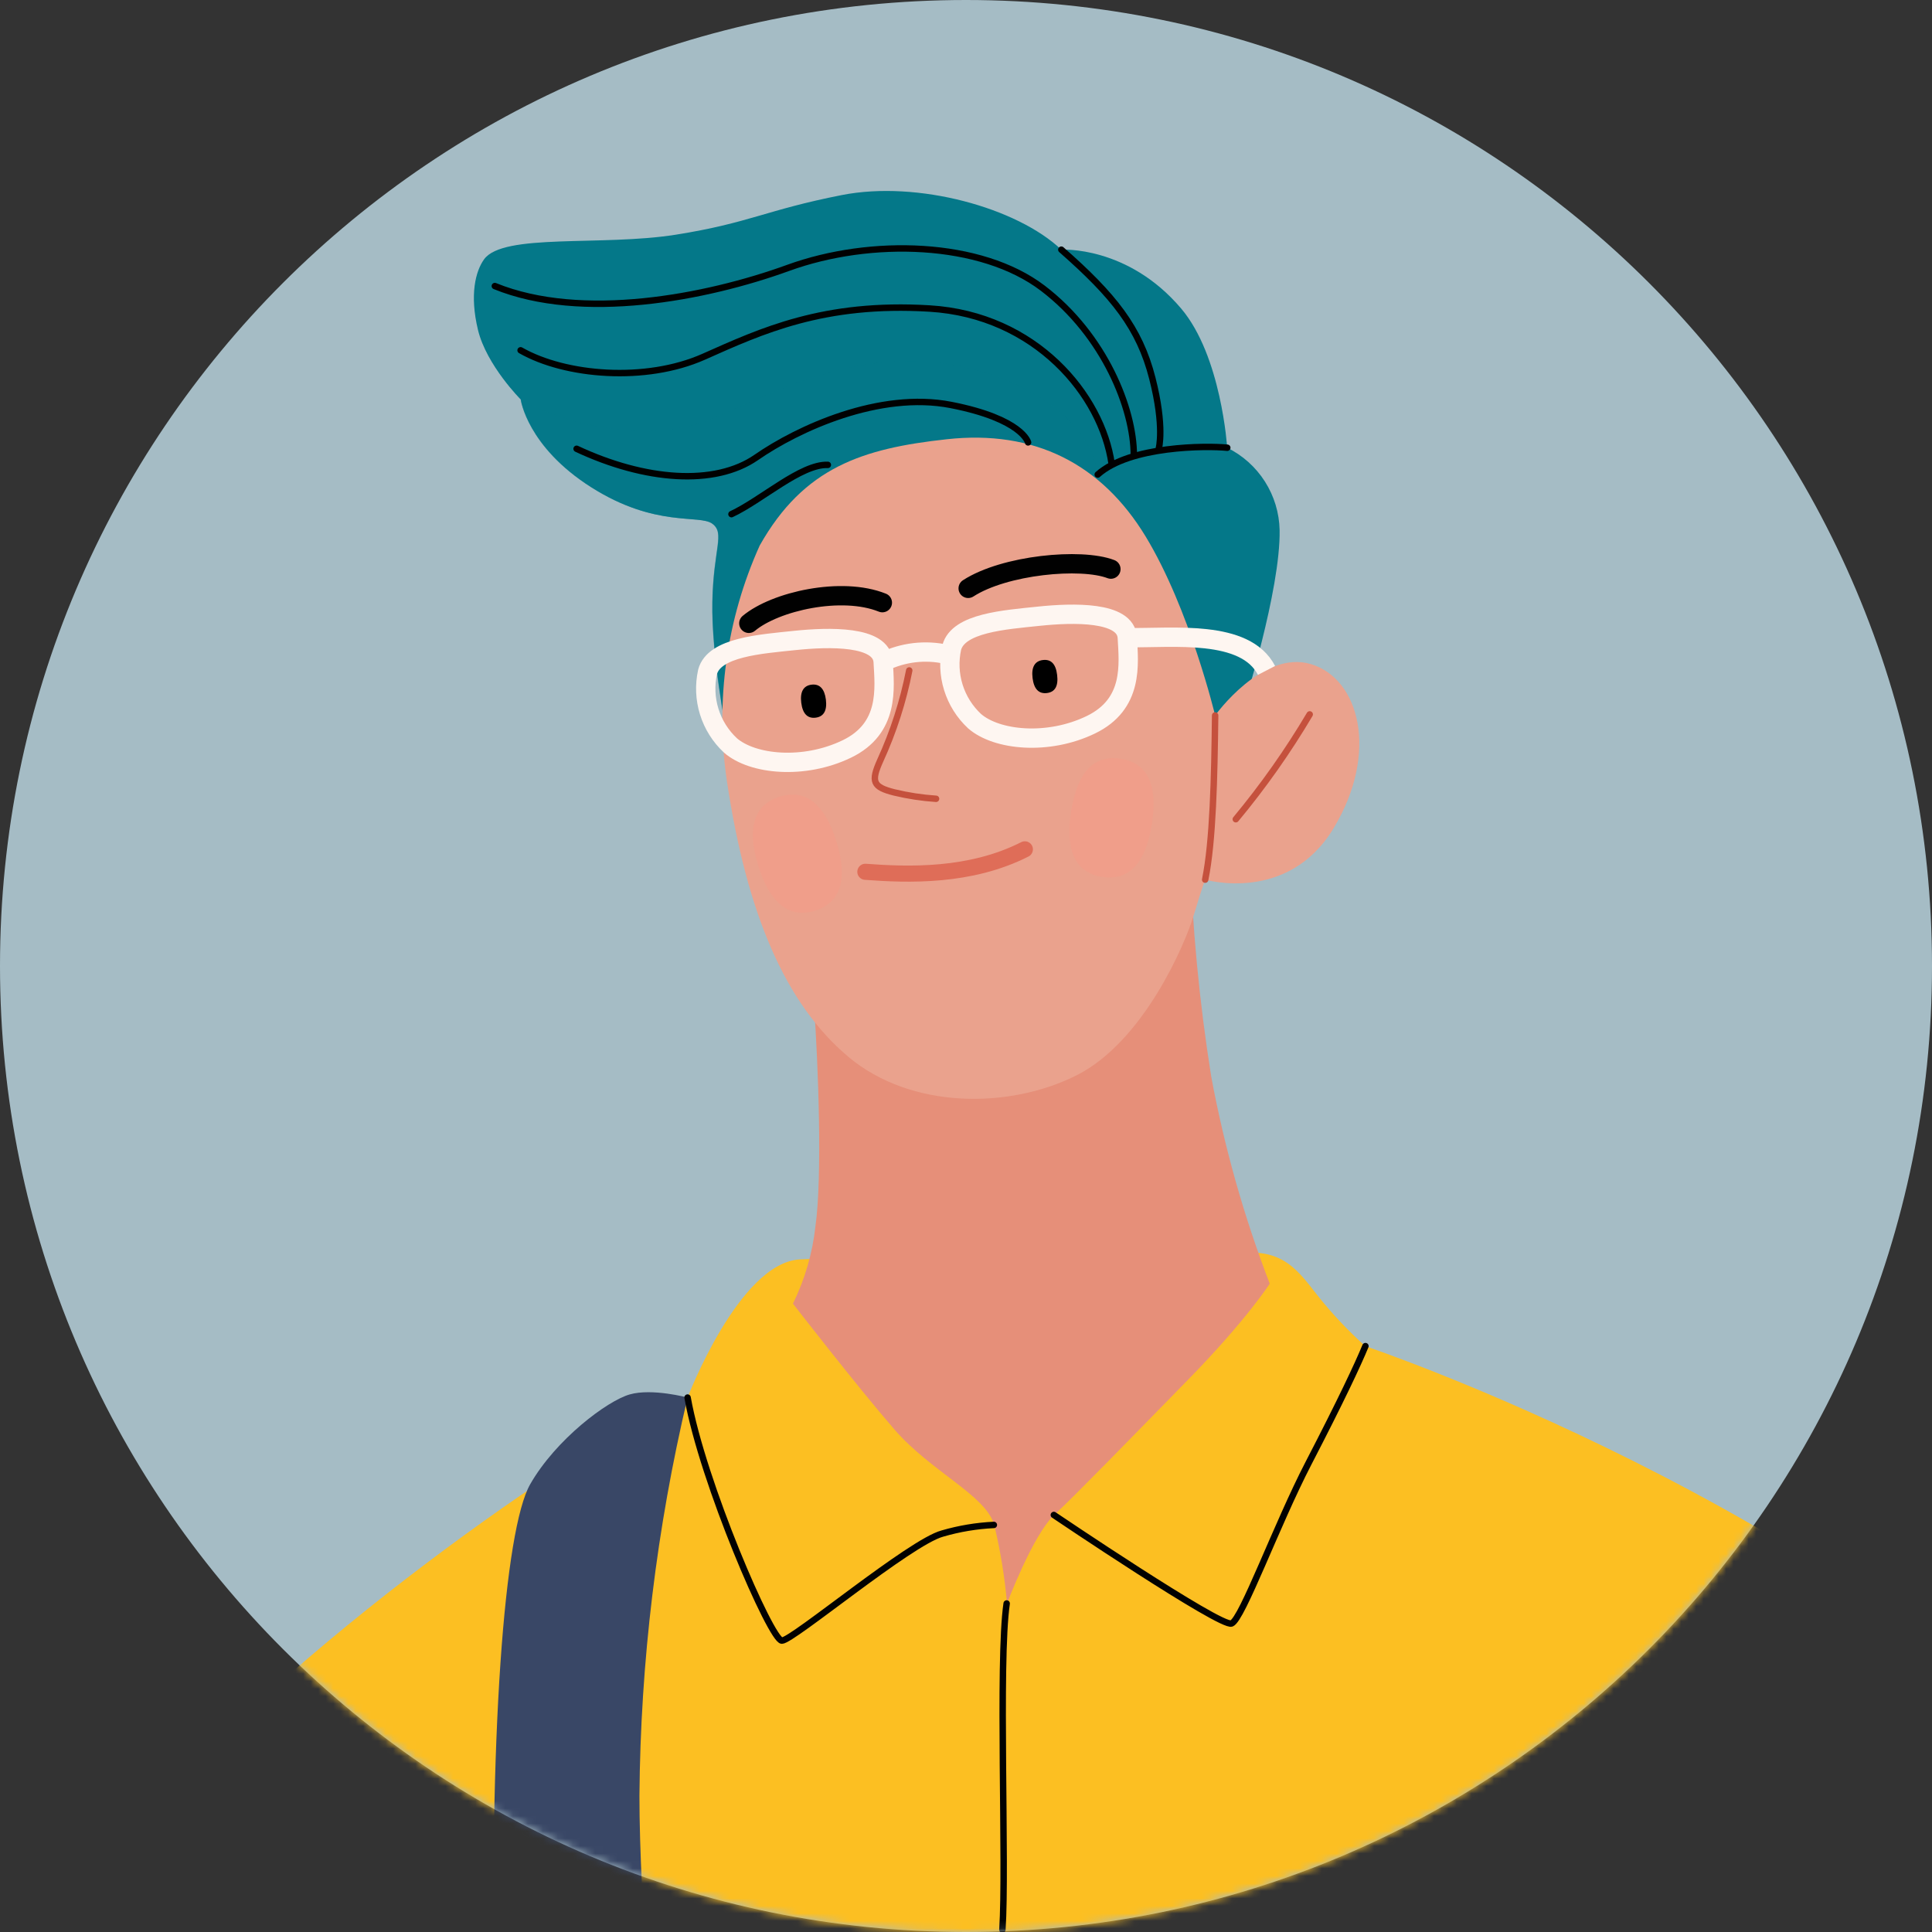 <svg width="258" height="258" viewBox="0 0 258 258" fill="none" xmlns="http://www.w3.org/2000/svg">
<rect x="0" y="0" width="258" height="258" fill="#333333" stroke="none"/>
<g clip-path="url(#clip0_1237_4204)">
<path d="M129 258C200.245 258 258 200.245 258 129C258 57.755 200.245 0 129 0C57.755 0 0 57.755 0 129C0 200.245 57.755 258 129 258Z" fill="#A5BCC5"/>
<mask id="mask0_1237_4204" style="mask-type:luminance" maskUnits="userSpaceOnUse" x="0" y="0" width="258" height="258">
<path d="M129 258C200.245 258 258 200.245 258 129C258 57.755 200.245 0 129 0C57.755 0 0 57.755 0 129C0 200.245 57.755 258 129 258Z" fill="white"/>
</mask>
<g mask="url(#mask0_1237_4204)">
<path d="M163 167.75C170.72 166.04 172.87 169.04 175.87 172.9C177.818 175.366 179.972 177.661 182.31 179.76C182.31 179.76 244.94 200.76 281.4 239.82C317.86 278.88 335.02 312.32 338.45 340.2C341.88 368.08 337.6 388.67 325.58 403.26L248 350.5C248 350.5 233 328.62 225.69 318.75C218.38 308.88 207.25 293.44 207.25 293.44L201.67 404.12L85.82 412.7L69.94 375.81L-33.44 416.56C-33.44 416.56 -42.02 388.67 -28.72 340.63C-15.42 292.59 0.45 263.41 22.33 239.39C44.21 215.37 83.24 189.2 91.82 186.63C91.82 186.63 98.69 168.63 106.82 168.18C114.95 167.73 163 167.75 163 167.75Z" fill="#FCBF22"/>
<path d="M108.69 134.05C109.27 142.05 109.84 157.12 108.89 163.79C108.494 167.371 107.479 170.856 105.89 174.09C105.89 174.09 114.46 185.15 119.42 190.87C124.38 196.59 131.62 199.64 132.77 203.64C133.598 207.09 134.17 210.596 134.48 214.13C134.48 214.13 137.92 204.98 140.78 202.31C143.64 199.64 150.88 192.2 158.7 184.2C166.52 176.2 169.56 171.42 169.56 171.42C166.115 162.465 163.501 153.213 161.75 143.78C160.159 133.807 159.204 123.744 158.89 113.65L108.69 134.05Z" fill="#E68F79"/>
<path d="M64.65 34.62C67.22 31.1 80.38 32.91 90.25 31.34C100.12 29.77 102.25 28.05 112.41 26.05C122.57 24.05 135.86 27.76 141.73 33.34C141.73 33.34 150.59 32.77 157.73 41.2C163.11 47.54 163.88 59.79 163.88 59.79C165.943 60.806 167.686 62.37 168.921 64.31C170.155 66.249 170.833 68.491 170.88 70.79C171.02 78.79 166.02 94.53 166.02 94.53C164.575 98.563 162.662 102.413 160.32 106L97 97.68C97 97.68 95 87.53 95.14 80.38C95.28 73.23 96.86 71.23 95.14 69.94C93.42 68.65 87.56 70.52 78.98 65.08C70.4 59.64 69.55 53.36 69.55 53.36C69.55 53.36 64.97 48.78 63.83 44.06C62.69 39.34 63.51 36.2 64.65 34.62Z" fill="#047889"/>
<g style="mix-blend-mode:multiply" opacity="0.48">
<path d="M128.29 84.24C128.29 84.24 147.88 72.66 146.59 63.37C145.3 54.08 132.15 48.07 121.14 48.21C110.13 48.35 101.4 53.36 94.68 56.07C87.96 58.78 77.38 57.65 69.52 53.36C69.52 53.36 70.37 59.65 78.95 65.08C87.53 70.51 93.39 68.66 95.11 69.94C96.83 71.22 95.25 73.23 95.11 80.38C94.97 87.53 96.97 97.68 96.97 97.68L114.74 100L128.29 84.24Z" fill="#047889"/>
</g>
<path d="M101.45 72.85C97.012 82.702 95.492 93.62 97.07 104.31C99.73 122.04 104.88 134.05 113.27 141.11C121.66 148.17 134.82 148.11 143.78 143.59C152.74 139.07 158.27 126.04 159.41 122.23C160.55 118.42 160.94 117.47 160.94 117.47C160.94 117.47 171.99 120.71 178.09 110.6C184.19 100.49 181.53 90.6 175.04 88.68C168.55 86.76 162.27 95.54 162.27 95.54C162.27 95.54 158.89 81.38 153 71.66C147.11 61.94 138.13 57.36 126.41 58.66C115.24 59.88 107.36 62.37 101.45 72.85Z" fill="#EAA28D"/>
<path d="M141.73 33.34C148.73 39.49 152.16 43.78 153.88 50.5C155.56 57.06 154.74 59.93 154.74 59.93M163.89 59.79C161.17 59.51 150.89 59.51 146.59 63.37" stroke="#010101" stroke-width="0.86" stroke-linecap="round" stroke-linejoin="round"/>
<path d="M66.08 38.2C77.67 42.92 94.25 39.77 105.26 35.77C116.27 31.77 131 32.19 139.26 38.49C147.52 44.79 151.41 54.64 151.41 60.79" stroke="#010101" stroke-width="0.86" stroke-linecap="round" stroke-linejoin="round"/>
<path d="M69.52 46.78C75.52 50.21 86.25 51.07 93.97 47.64C101.69 44.21 109.97 40.34 124.14 41.2C138.31 42.06 147.14 52.78 148.45 61.94" stroke="#010101" stroke-width="0.86" stroke-linecap="round" stroke-linejoin="round"/>
<path d="M77 59.93C86.15 64.22 95.45 64.93 101 61.08C106.55 57.23 117.45 52.21 127 54.08C136.55 55.95 137.29 59.08 137.29 59.08M97.68 68.66C101.68 66.8 106.98 61.94 110.55 62.08" stroke="#010101" stroke-width="0.86" stroke-linecap="round" stroke-linejoin="round"/>
<path d="M110.29 93.43C110.47 94.89 110 95.71 108.91 95.84C107.82 95.97 107.18 95.29 107 93.84C106.82 92.39 107.29 91.56 108.38 91.43C109.47 91.3 110.11 92 110.29 93.43ZM141.17 90.14C141.35 91.61 140.89 92.42 139.8 92.55C138.71 92.68 138.07 92 137.89 90.55C137.71 89.1 138.18 88.27 139.27 88.14C140.36 88.01 141 88.67 141.17 90.14Z" fill="black"/>
<path d="M121.42 89.53C120.609 93.668 119.313 97.696 117.56 101.53C116.27 104.39 116.56 105.1 119.42 105.82C121.253 106.261 123.119 106.546 125 106.67" stroke="#C5513D" stroke-width="0.86" stroke-linecap="round" stroke-linejoin="round"/>
<path d="M115.56 116.42C121.28 116.85 129.56 117.13 136.86 113.42" stroke="#DF6D58" stroke-width="2.15" stroke-linecap="round" stroke-linejoin="round"/>
<path d="M162.27 95.54C162.17 103.98 161.98 112.37 160.94 117.47M174.9 95.4C171.985 100.32 168.685 105.002 165.03 109.4" stroke="#C5513D" stroke-width="0.86" stroke-linecap="round" stroke-linejoin="round"/>
<path d="M100 83.24C103.53 80.29 112.39 78.29 117.83 80.48M129.29 78.57C134.15 75.43 144.35 74.47 148.35 76" stroke="#010101" stroke-width="2.58" stroke-linecap="round" stroke-linejoin="round"/>
<g style="mix-blend-mode:multiply" opacity="0.56">
<path d="M147.2 117.11C143.63 116.55 142.2 113.61 143.03 108.38C143.86 103.15 146.03 100.76 149.65 101.32C153.27 101.88 154.65 104.82 153.82 110.05C152.99 115.28 150.77 117.66 147.2 117.11Z" fill="#F49B87"/>
</g>
<g style="mix-blend-mode:multiply" opacity="0.56">
<path d="M108.82 121.62C105.36 122.68 102.82 120.62 101.26 115.62C99.7 110.62 100.68 107.44 104.14 106.38C107.6 105.32 110.14 107.38 111.7 112.38C113.26 117.38 112.28 120.56 108.82 121.62Z" fill="#F49B87"/>
</g>
<path d="M117.94 88.39C117.75 84.86 110.69 85.05 106.12 85.53C101.55 86.01 95.37 86.42 94.49 89.72C94.1 91.481 94.176 93.313 94.711 95.035C95.246 96.757 96.221 98.31 97.54 99.54C100.5 102.12 107.36 102.78 113.08 100.02C118.8 97.26 118.13 91.92 117.94 88.39ZM117.94 88.39C120.573 87.097 123.569 86.744 126.43 87.39M127.09 86.48C127.97 83.18 134.15 82.77 138.72 82.29C143.29 81.81 150.35 81.62 150.54 85.15C150.73 88.68 151.4 94.01 145.68 96.78C139.96 99.55 133.1 98.88 130.14 96.3C128.821 95.07 127.846 93.517 127.311 91.795C126.776 90.073 126.7 88.241 127.09 86.48Z" stroke="#FEF6F1" stroke-width="2.58" stroke-linecap="round" stroke-linejoin="round"/>
<path d="M150.54 85.15C156.65 85.24 166.28 84.01 169.13 89.53" stroke="#FEF6F1" stroke-width="2.58" stroke-linejoin="round"/>
<path d="M91.82 186.63C87.689 204.063 85.532 221.905 85.39 239.82C85.39 268.13 93.54 338.48 96.11 355.64L76.38 360.36C76.38 360.36 66.94 309.74 66.08 270.71C65.22 231.68 67.37 204.21 70.8 198.21C74.23 192.21 81.1 187.06 84.1 186.21C87.1 185.36 91.82 186.63 91.82 186.63Z" fill="#394766"/>
<path d="M-33.44 416.56C-32.022 411.354 -29.483 406.521 -26 402.4C-23.064 399.214 -20.297 395.876 -17.71 392.4C-17.71 392.4 1.74 344.92 13.18 326C24.62 307.08 35.18 290.26 41.77 280.53C48.36 270.8 62.65 260.74 66 259.31C66 259.31 66 268.18 66.19 271.61C66.19 271.61 77.63 266.37 82.87 264.46C88.11 262.55 100.7 256.07 103.37 264.08C106.04 272.09 100.89 275.9 100.89 275.9C103.129 277.306 104.787 279.472 105.56 282C106.8 286.2 103.27 291.53 103.27 291.53C103.27 291.53 106.8 291.63 106.7 296.87C106.6 302.11 102.22 306.41 102.22 306.41C102.22 306.41 105.56 309.08 102.51 315.08C99.46 321.08 85.83 328.9 81.51 337.08C77.19 345.26 55.67 409.91 39.09 430.08C22.51 450.25 6.09 451.63 -11.63 443.24C-29.35 434.85 -33.44 416.56 -33.44 416.56Z" fill="#EAA28D"/>
<path d="M140.73 202.31C140.73 202.31 163.03 217.37 164.46 216.8C165.89 216.23 170.46 203.64 174.76 195.35C179.06 187.06 181.34 182.19 182.34 179.76M91.82 186.63C93.82 197.92 102.98 219.09 104.41 219.09C105.84 219.09 121.56 205.93 125.85 204.79C128.087 204.137 130.393 203.751 132.72 203.64M134.43 214.13C133.29 221.95 134.43 249.13 133.86 257.69" stroke="#010101" stroke-width="0.86" stroke-linecap="round" stroke-linejoin="round"/>
</g>
</g>
<defs>
<clipPath id="clip0_1237_4204">
<rect width="258" height="258" fill="white"/>
</clipPath>
</defs>
</svg>
